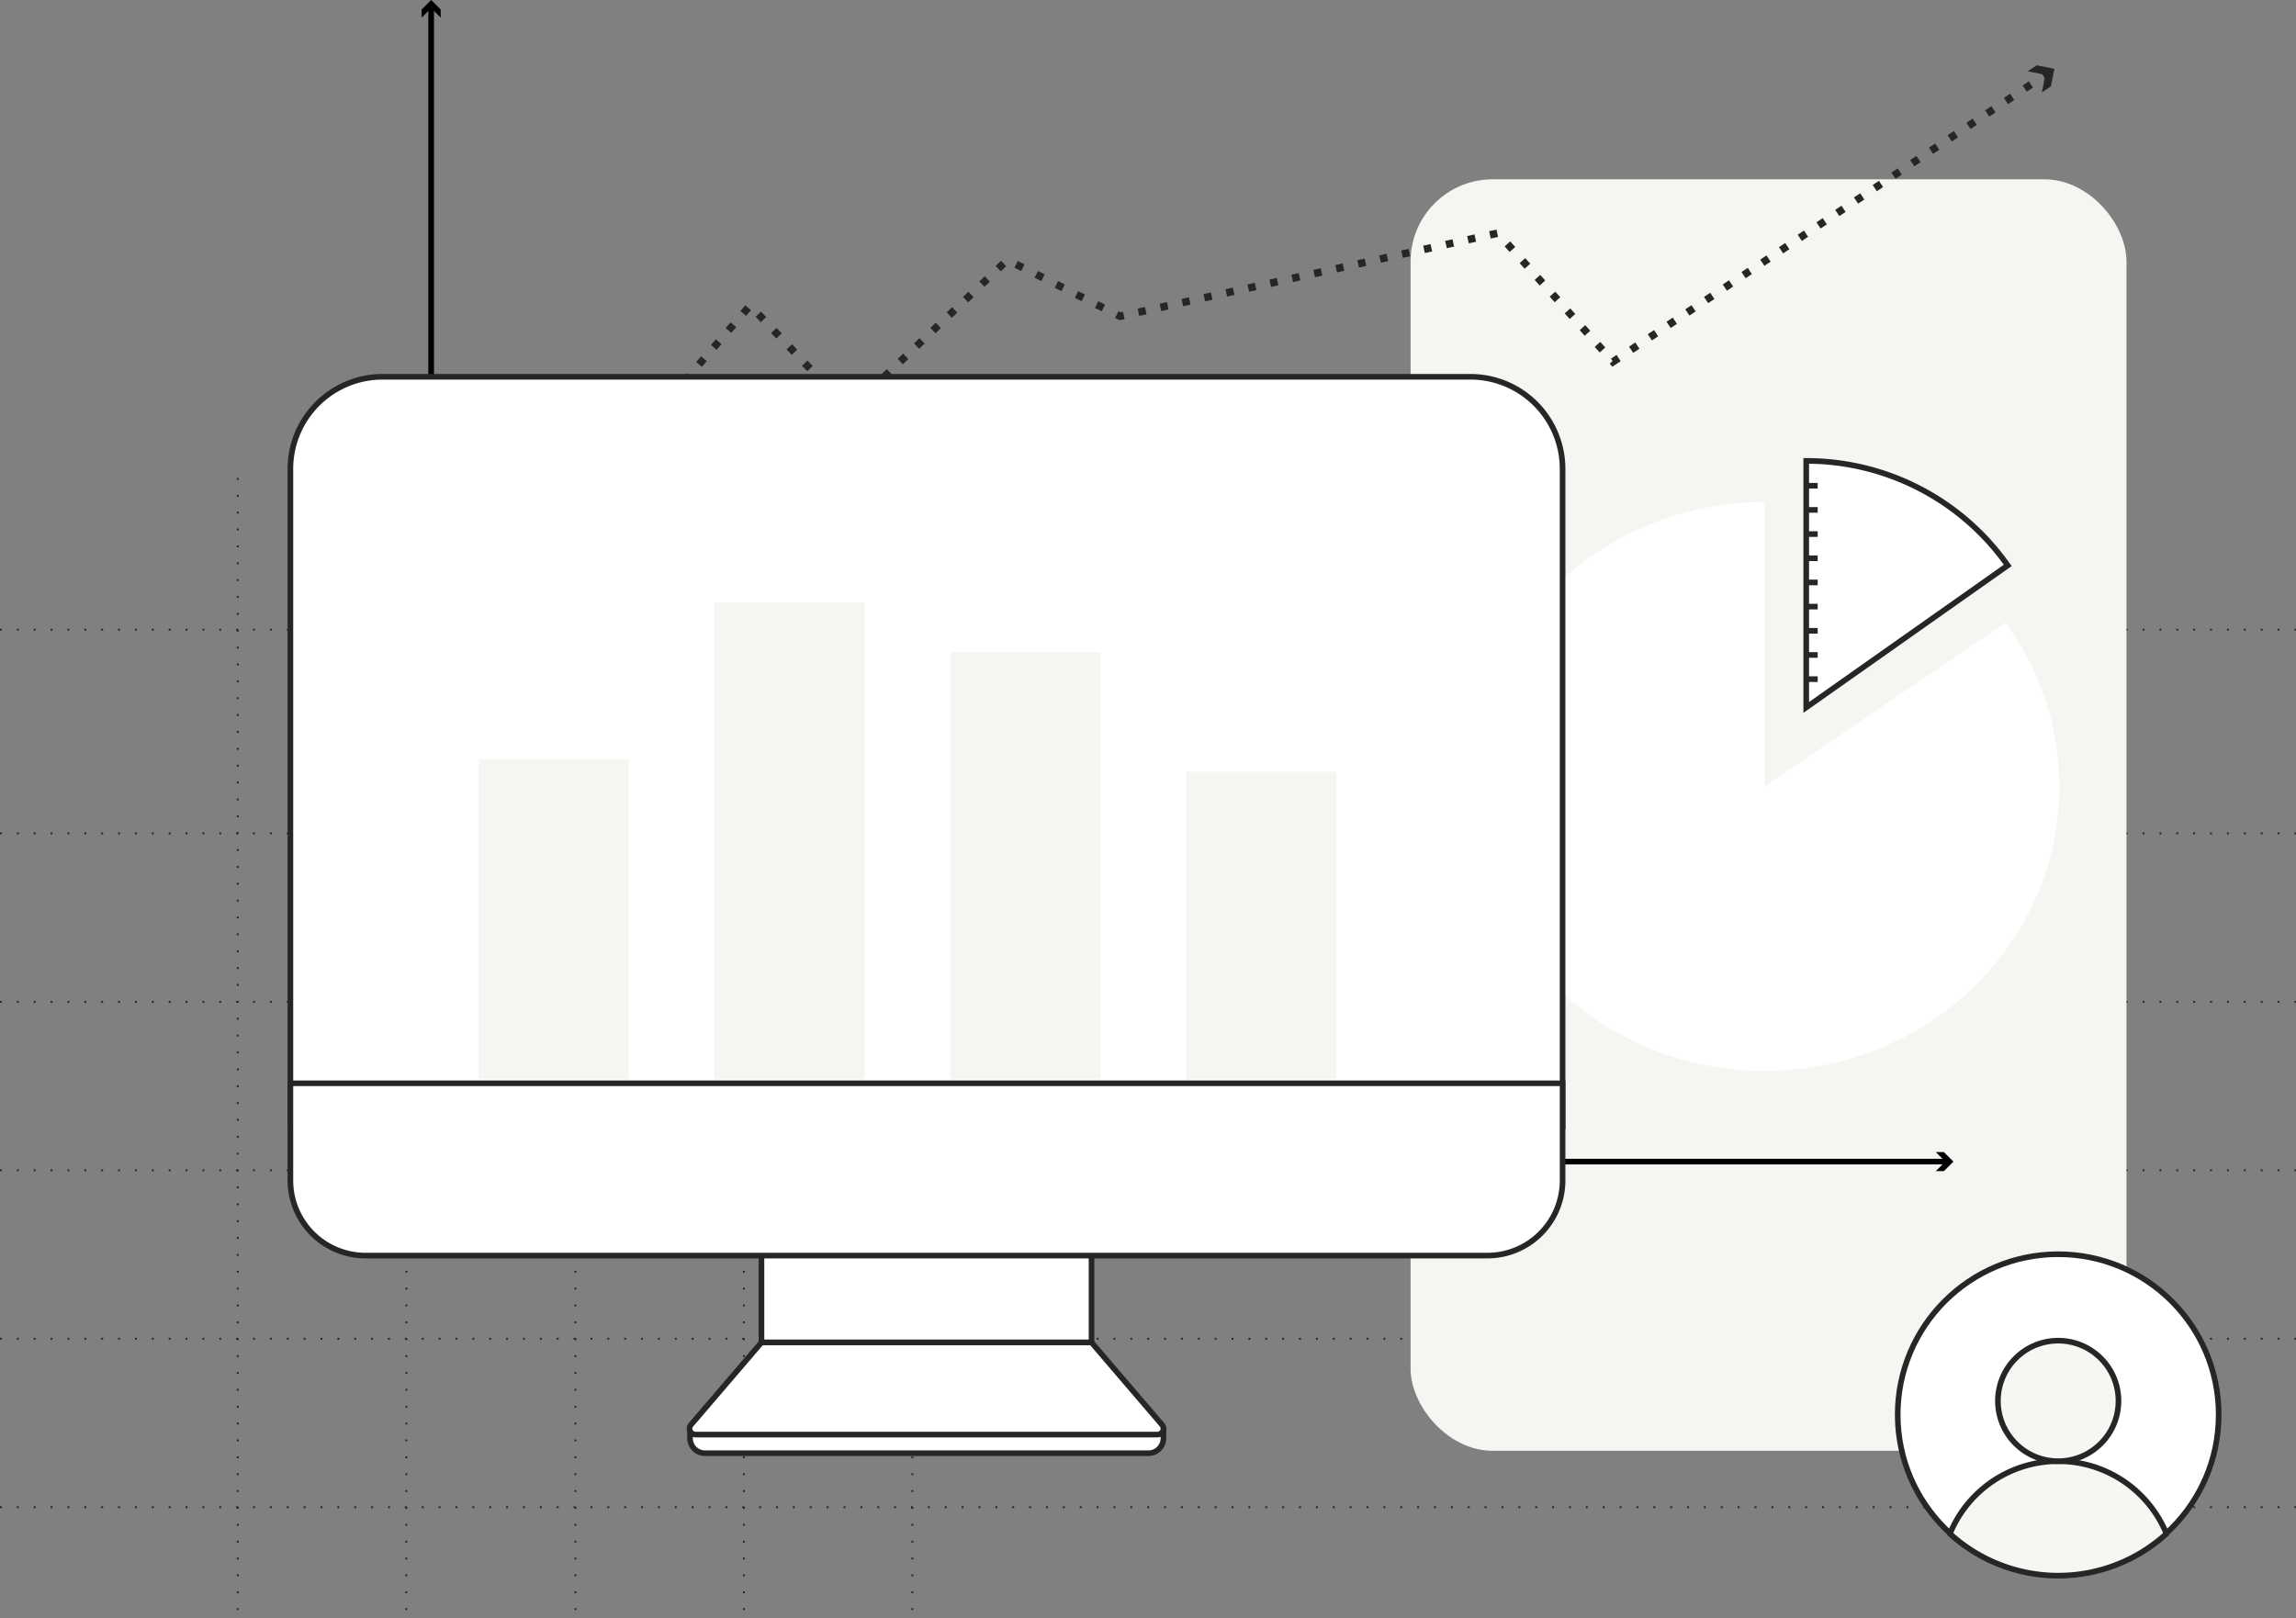 <svg xmlns="http://www.w3.org/2000/svg" width="306.205" height="215.851" viewBox="0 0 306.205 215.851"><rect x="0" y="0" width="306.205" height="215.851" fill="#808080" stroke="none"/><defs><style>.cls-1,.cls-10,.cls-3,.cls-6{fill:none;}.cls-1,.cls-10,.cls-5,.cls-6,.cls-8,.cls-9{stroke:#262626;}.cls-1,.cls-10,.cls-3,.cls-5,.cls-6{stroke-miterlimit:10;}.cls-1{stroke-width:0.25px;stroke-dasharray:0.25 2;}.cls-2{fill:#f6f5f1;}.cls-3{stroke:#000;}.cls-10,.cls-3,.cls-5,.cls-8,.cls-9{stroke-width:0.75px;}.cls-4,.cls-5,.cls-8{fill:#fff;}.cls-6{stroke-dasharray:1 2;}.cls-7{fill:#262626;}.cls-8,.cls-9{stroke-linecap:round;stroke-linejoin:round;}.cls-9{fill:#f7f6f2;}</style></defs><g id="Layer_2" data-name="Layer 2"><g id="Layer_1-2" data-name="Layer 1"><line class="cls-1" x1="31.707" y1="63.752" x2="31.707" y2="215.851"/><line class="cls-1" x1="54.282" y1="63.752" x2="54.175" y2="215.743"/><line class="cls-1" x1="76.742" y1="63.752" x2="76.742" y2="215.851"/><line class="cls-1" x1="99.21" y1="63.752" x2="99.21" y2="215.851"/><line class="cls-1" x1="121.678" y1="63.752" x2="121.678" y2="215.851"/><line class="cls-1" y1="201.03" x2="306.205" y2="201.03"/><line class="cls-1" y1="178.562" x2="306.205" y2="178.562"/><line class="cls-1" y1="156.094" x2="306.205" y2="156.094"/><line class="cls-1" y1="133.634" x2="306.205" y2="133.634"/><line class="cls-1" y1="111.159" x2="306.205" y2="111.159"/><line class="cls-1" y1="83.991" x2="306.205" y2="83.991"/><rect class="cls-2" x="188.121" y="23.916" width="95.477" height="169.591" rx="10.949"/><polyline class="cls-3" points="57.501 0.857 57.501 154.938 259.658 154.938"/><polygon points="56.229 2.351 57.501 1.079 58.772 2.351 58.772 1.271 57.501 0 56.229 1.271 56.229 2.351"/><polygon points="258.164 156.209 259.437 154.938 258.164 153.666 259.244 153.666 260.516 154.938 259.244 156.209 258.164 156.209"/><path class="cls-4" d="M235.347,104.9v-37.94c-21.702,0-39.295,16.986-39.295,37.94S213.645,142.84,235.347,142.84s39.295-16.986,39.295-37.939a36.869,36.869,0,0,0-7.183-21.853Z"/><path class="cls-5" d="M267.759,75.419a32.835,32.835,0,0,0-26.872-13.943V94.36Z"/><polyline class="cls-6" points="65.722 80.347 100.034 40.746 113.258 54.685 134.346 34.67 149.384 42.186 199.754 31.096 215.123 48.252 273.032 9.818"/><polygon class="cls-7" points="272.31 12.331 272.786 9.981 270.435 9.506 271.634 8.71 273.984 9.185 273.509 11.535 272.31 12.331"/><path class="cls-5" d="M92.025,190.699H155.16a0,0,0,0,1,0,0v1.139a1.994,1.994,0,0,1-1.994,1.994H94.019a1.994,1.994,0,0,1-1.994-1.994v-1.139A0,0,0,0,1,92.025,190.699Z"/><rect class="cls-5" x="101.551" y="154.938" width="44.02" height="24.122"/><path class="cls-5" d="M154.363,191.346H92.759a.795.795,0,0,1-.604-1.313l9.396-10.974h44.02l9.396,10.974A.795.795,0,0,1,154.363,191.346Z"/><path class="cls-5" d="M51.022,50.256h145.079A12.293,12.293,0,0,1,208.394,62.55V150.261a0,0,0,0,1,0,0H38.728a0,0,0,0,1,0,0V62.55A12.293,12.293,0,0,1,51.022,50.256Z"/><path class="cls-5" d="M38.728,144.492H208.394a0,0,0,0,1,0,0v12.959a10.023,10.023,0,0,1-10.023,10.023H48.751a10.023,10.023,0,0,1-10.023-10.023v-12.959A0,0,0,0,1,38.728,144.492Z"/><rect class="cls-2" x="63.842" y="101.269" width="20.015" height="42.685"/><rect class="cls-2" x="95.29" y="80.347" width="20.015" height="63.607"/><rect class="cls-2" x="126.738" y="86.983" width="20.015" height="56.972"/><rect class="cls-2" x="158.186" y="102.952" width="20.015" height="41.002"/><circle class="cls-8" cx="274.49" cy="188.695" r="21.404"/><path class="cls-9" d="M288.927,204.571a15.61,15.61,0,0,0-28.874,0,21.433,21.433,0,0,0,28.874,0Z"/><circle class="cls-9" cx="274.49" cy="186.86" r="8.039" transform="translate(-51.733 248.824) rotate(-45)"/><line class="cls-10" x1="240.887" y1="90.585" x2="242.414" y2="90.585"/><line class="cls-10" x1="240.887" y1="87.361" x2="242.414" y2="87.361"/><line class="cls-10" x1="240.887" y1="84.136" x2="242.414" y2="84.136"/><line class="cls-10" x1="240.887" y1="80.911" x2="242.414" y2="80.911"/><line class="cls-10" x1="240.887" y1="77.687" x2="242.414" y2="77.687"/><line class="cls-10" x1="240.887" y1="74.462" x2="242.414" y2="74.462"/><line class="cls-10" x1="240.887" y1="71.237" x2="242.414" y2="71.237"/><line class="cls-10" x1="240.887" y1="68.013" x2="242.414" y2="68.013"/><line class="cls-10" x1="240.887" y1="64.788" x2="242.414" y2="64.788"/></g></g></svg>